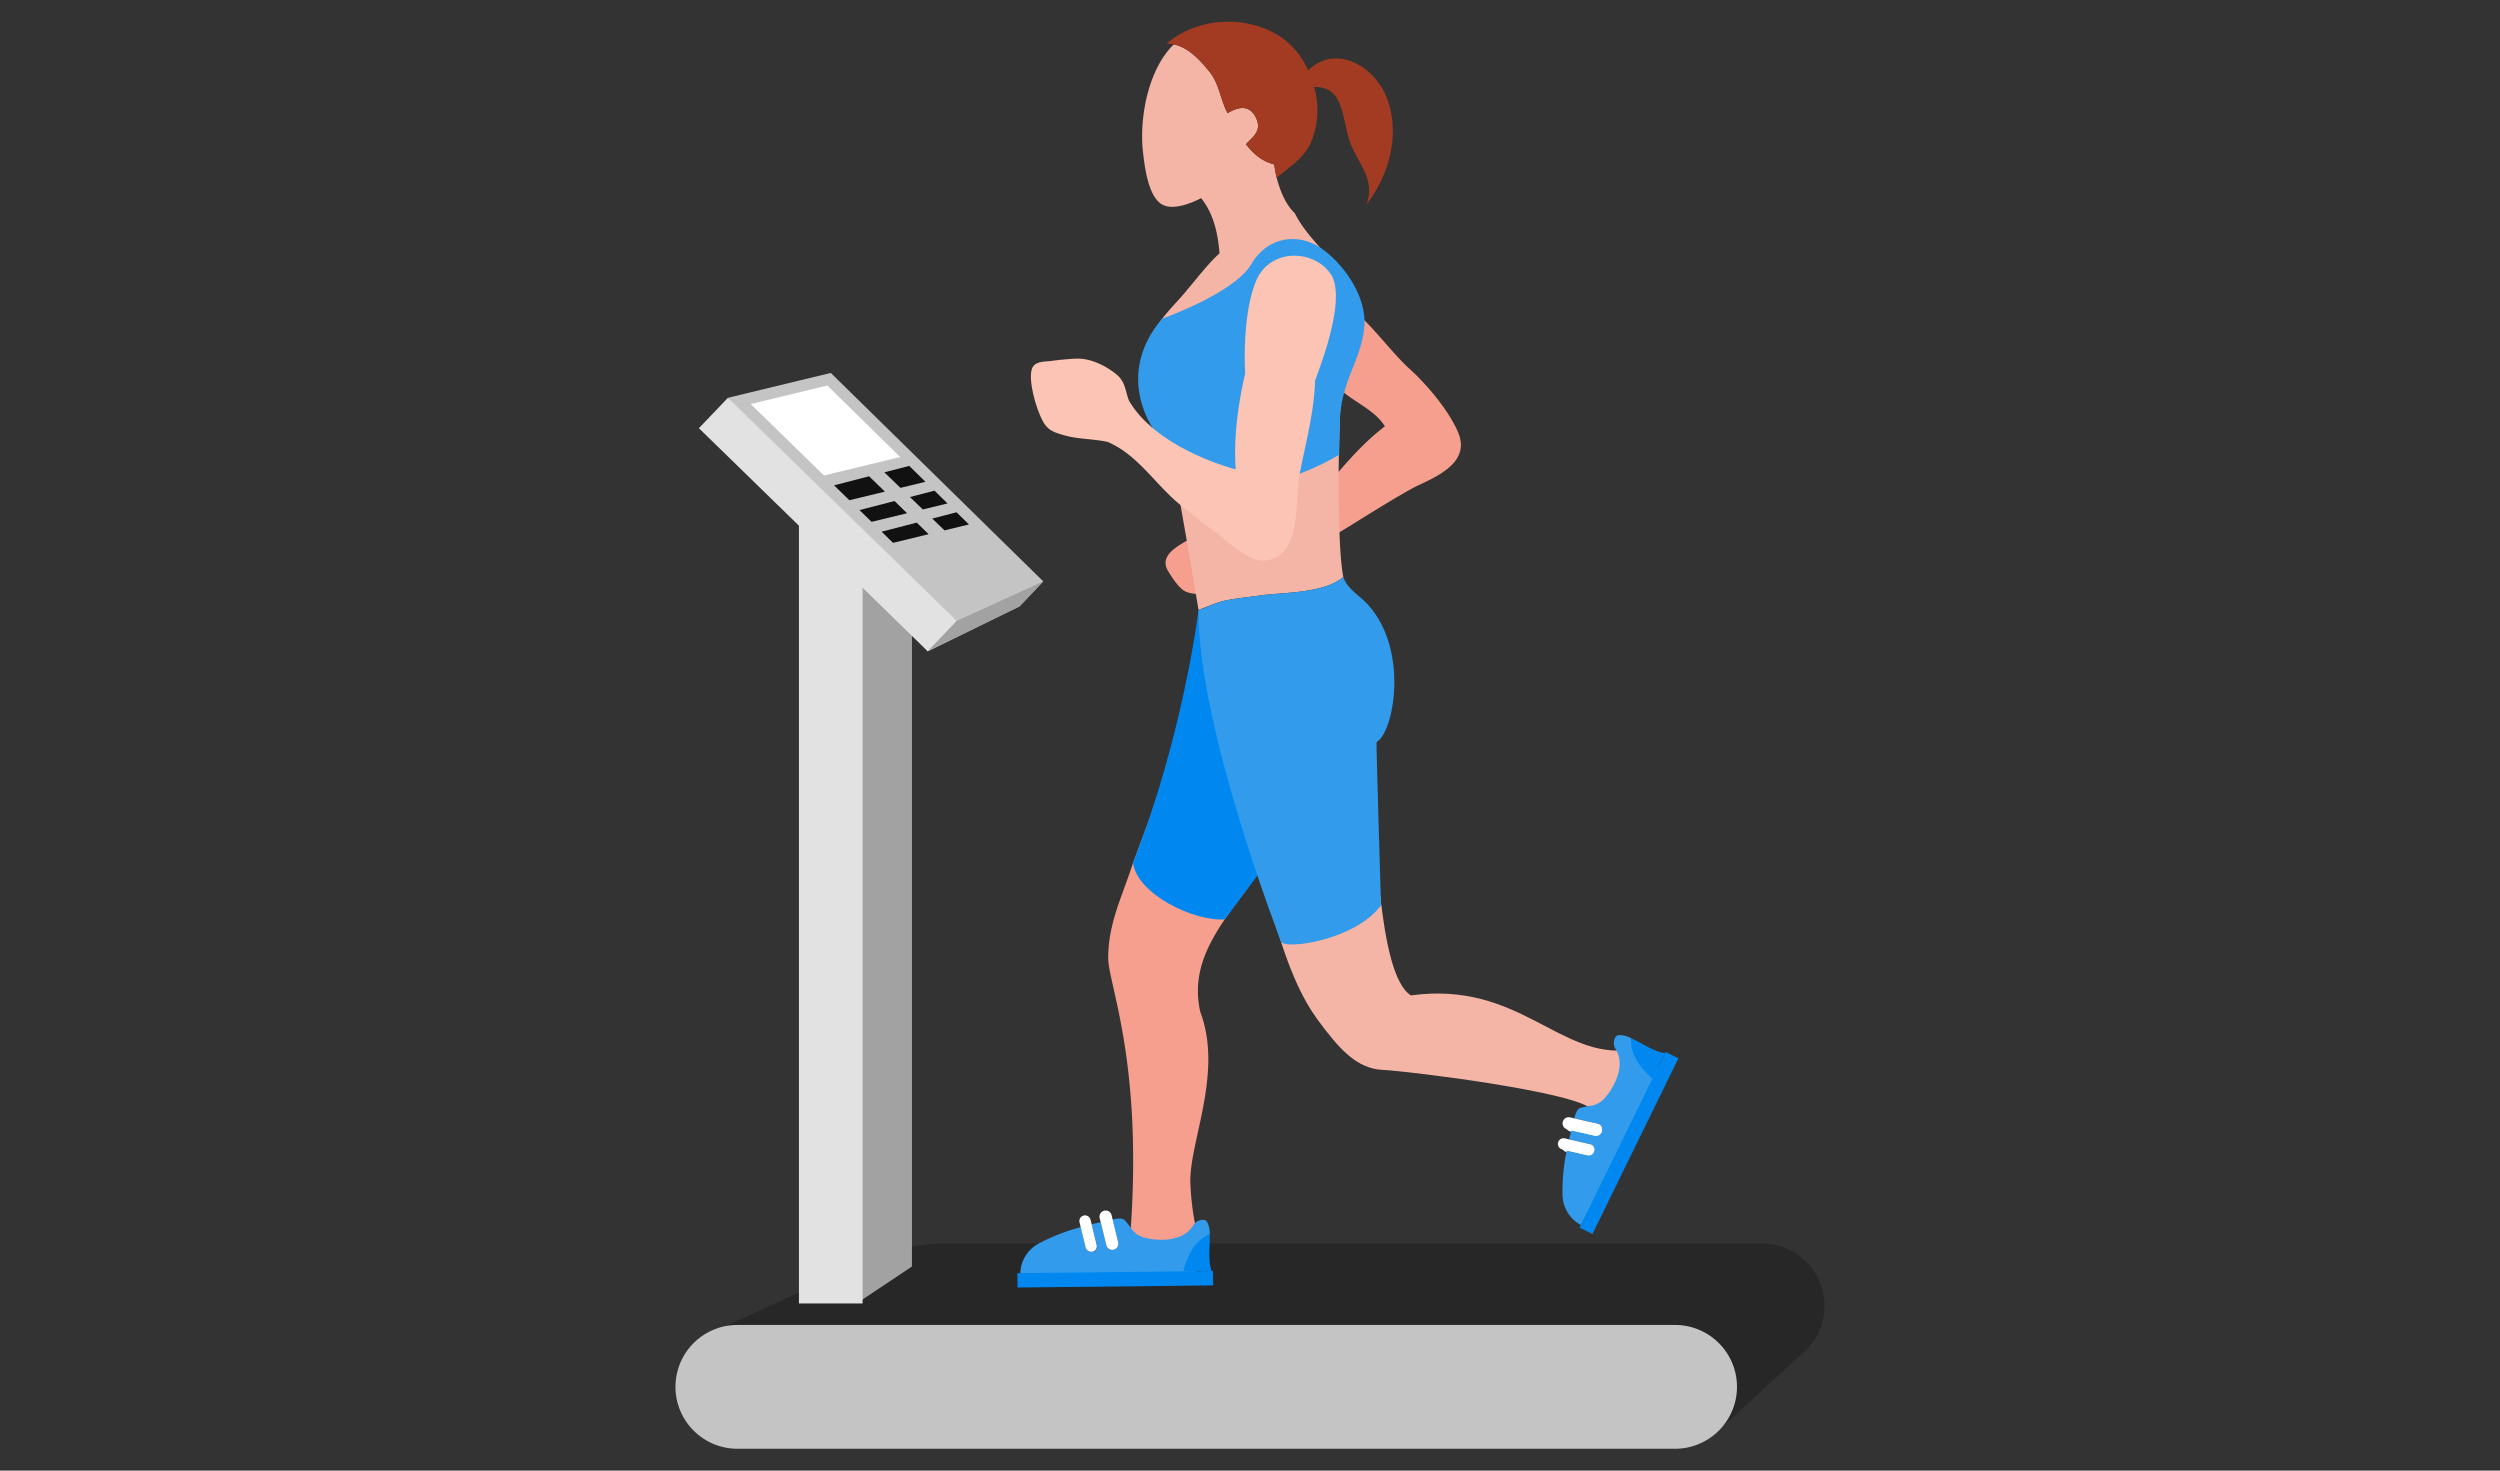 <svg id="Layer_1" data-name="Layer 1" xmlns="http://www.w3.org/2000/svg" viewBox="0 0 680 400"><rect x="0" y="0" width="680" height="400" fill="#333333" stroke="none"/><defs><style>.cls-1{fill:#282727;}.cls-10,.cls-2,.cls-4,.cls-5,.cls-7,.cls-8{isolation:isolate;}.cls-3{fill:#f79f8e;}.cls-4{fill:#f4b5a6;}.cls-5{fill:#0088f0;}.cls-6{fill:#fff;}.cls-7{fill:#a33b22;}.cls-8{fill:#329beb;}.cls-9{fill:#c4c4c4;}.cls-10{fill:#fbc4b4;}.cls-11{fill:#a2a2a3;}.cls-12{fill:#e2e2e2;}.cls-13{fill:#111;}</style></defs><title>icon-visita-1-1</title><path class="cls-1" d="M197.39,360.7l39.31-18.05a48.17,48.17,0,0,1,20.12-4.4H479.34a16.93,16.93,0,0,1,16.93,16.93h0a17,17,0,0,1-5.5,12.49l-25.66,23.46-63.88-21.82Z"/><g class="cls-2"><path class="cls-3" d="M326.49,275.28c6.37,16.85-3.37,36.05-2.69,47.06a73.13,73.13,0,0,0,3,17.64l-18.58,2.24-.63-8.34c3.09-45.78-6.16-66.17-6.16-73.34,0-9.55,4-17.12,6.77-25.89,1.71-4.43,8.28-22.34,10.62-27.93,5.42,3.68,16.67-6.79,18.35,0,.22.15,11.14,6.16,11.14,6.16,1.25,2.67-6.9,21.55-5.88,24.4C334.06,249.36,323,260,326.49,275.28Z"/></g><path class="cls-4" d="M443.44,285.55s1.78,10.48-1.75,16.35-8.55,0-8.55,0C429.32,297.05,383.2,291.35,376,291s-12.05-6.11-17.63-13.67c-8.25-11.32-11.12-26.39-16-40-1-2.85-6.26-19.3-7.51-22,2.24.78,23.75-1.83,29.85-2.9,2.84-.46,4.91-2.14,7.6-3.35,2.2,14.43,2.12,55.84,11.46,61.67C413.25,266.71,424.14,288.17,443.44,285.55Z"/><path class="cls-5" d="M326,165.91s-4.09,34-17.82,68.74c1,8.43,16.39,16,24.95,15.43l11.77-15.81Z"/><path class="cls-3" d="M326.77,161.49a8.63,8.63,0,0,1-4.44-.65c-1.86-1.07-3.59-3.85-4.65-5.58-2.79-4.78,4.08-7.31,7.39-9.55A117.13,117.13,0,0,1,326.77,161.49Z"/><g class="cls-2"><path class="cls-3" d="M385.44,132.16c-6.53,3.38-16.35,9.83-22.67,13.55-.13-.45.22-5.53,0-6.12-1.42-3.47.44-6,0-9.7,4.27-5,8.43-9.71,13.91-13.93-2.63-4.32-8.08-6.45-11.85-9.77a103.86,103.86,0,0,1,3.36-10.42,26.75,26.75,0,0,0,1.88-9.68c4.58,4.32,8.46,9.65,13,13.94,4.78,4.25,10.63,11.15,13.28,17C400.31,125.25,391.81,129.23,385.44,132.16Z"/></g><path class="cls-6" d="M436.67,307.85a2.26,2.26,0,0,1-.11.37,1.67,1.67,0,0,1-1.83,1L428.38,308l-1.14-.21a1.67,1.67,0,0,1-1.35-1.94,1.6,1.6,0,0,1,.12-.37,1.65,1.65,0,0,1,1.83-1l1.18.22,6.31,1.15A1.67,1.67,0,0,1,436.67,307.85Z"/><path class="cls-6" d="M434.81,313.36a1.69,1.69,0,0,1-.1.34,1.54,1.54,0,0,1-1.69.89l-5.65-1-1.25-.23a1.53,1.53,0,0,1-1.23-1.79,1.22,1.22,0,0,1,.1-.34,1.51,1.51,0,0,1,1.69-.89l1.2.22,5.7,1A1.53,1.53,0,0,1,434.81,313.36Z"/><path class="cls-4" d="M368.19,95.77a26.75,26.75,0,0,0,1.88-9.68,15.55,15.55,0,0,0-1.88-7.3c-4.25-7.44-12.29-13.35-16-20.79-2.43-2.29-4-6-4.93-9.65a29.12,29.12,0,0,1-.65-3.62c-3.57-.94-5.61-2.87-7.71-5.48,1.94-2.14,4.35-3.59,2.79-7.11-1.77-3.77-4.89-3.11-7.78-1.34-2.21-4.2-2.21-8.42-5.54-12-2.25-2.82-5.48-6-9.1-6.72-6.88,6.66-9.32,19.6-8.44,28.69.44,4,1.33,12.67,5.33,14.89,2.55,1.4,6.81.15,10.55-1.76,3.39,4.21,4.56,9.56,5,15-3.27,3-5.86,6.49-8.56,9.64-3.59,4.59-8.76,8.57-10.35,14.74a32.36,32.36,0,0,0-.61,11.55c.61,4.59,3.38,9.16,5,13.35S326,165.91,326,165.91s4.6-1.88,6.61-2.42c3.45-.8,7.16-1.06,10.62-1.6,6.09-.76,17-.54,22.16-4.94-1.63-7.79-1.57-35.4-.55-50.76A103.86,103.86,0,0,1,368.19,95.77Z"/><path class="cls-7" d="M371.64,55.68c2.89-7.33-3.1-11.77-4.89-18.42-1.76-6.49-1.78-13.83-9.3-13.59a22.58,22.58,0,0,1-.91,15.13c-1.94,4.34-5.8,6.55-9.29,9.55a29.12,29.12,0,0,1-.65-3.62c-3.57-.94-5.61-2.87-7.71-5.48,1.94-2.14,4.35-3.59,2.79-7.11-1.77-3.77-4.89-3.11-7.78-1.34-2.21-4.2-2.21-8.42-5.54-12-2.25-2.82-5.48-6-9.1-6.72a8.44,8.44,0,0,0-2-.16c8.21-7.1,21.31-8,30.63-2.21a21.72,21.72,0,0,1,7.95,9.46c7.39-7.36,18.06-1.21,21.35,7.41C381,36.36,377.86,47.67,371.64,55.68Z"/><path class="cls-8" d="M374.43,201.83c-.15.08,1.21,44.43,1.21,44.43-7.15,9.58-26.44,12.2-27.23,9.81-.18-.6-22.69-58.49-22.42-90.16,2.23-.7,4.6-1.88,6.61-2.42,3.45-.8,7.16-1.06,10.62-1.6,6.09-.76,17-.54,22.16-4.94,1.18,3.46,4.48,5,6.79,7.6C383.43,177.16,379,199.44,374.43,201.83Z"/><path class="cls-9" d="M472.46,377.22h0a16.84,16.84,0,0,1-16.83,16.84H200.57a16.84,16.84,0,0,1-16.84-16.84h0a16.84,16.84,0,0,1,16.84-16.83H455.63A16.84,16.84,0,0,1,472.46,377.22Z"/><path class="cls-8" d="M316.1,86.68s19.58-6.88,24.26-14.83,13-8.21,18.61-4.59,13.07,12.89,12.1,22-6.45,14.6-6.64,25.71l-.17,8.71s-22.24,14.1-44.48,8.25c0,0-1.58-9.5-4.76-13.38S304,100.92,316.1,86.68Z"/><path class="cls-10" d="M344.12,152.47c-4.44.49-10-5.08-13.24-7.57-3.5-2.36-6.72-5.05-10.12-7.8-.74-.61-1.45-1.26-2.13-1.9-5.73-5.46-10.07-11.85-17.34-15a0,0,0,0,0-.05,0c-3.65-.82-7.7-.73-11.16-1.64-4.77-1.24-5.79-2-7.61-6.64-1.06-2.75-2.77-8.82-1.75-11.7.77-1.86,2.95-1.85,4.92-2a73.64,73.64,0,0,1,7.45-.68c3.82,0,7.83,2,10.78,4.46,2.27,2,2.27,4.54,3.18,6.91l0,0c3,5.24,8.35,9.51,14.24,12.76a70.33,70.33,0,0,0,14.82,6c-.6-8.62.63-17.69,2.58-26.11,0,0-1-15.21,2.85-24.88s16.69-8.87,20.87-1.39c3.83,8.28-5.18,28.66-4.71,28.49-.31,8.71-2.58,16.77-4.24,25.36C352.13,136,354.28,151.4,344.12,152.47Z"/><polygon class="cls-11" points="232.98 354.54 248.05 344.49 248.05 158.14 224.75 137.98 232.98 354.54"/><polygon class="cls-12" points="234.63 148.72 234.63 354.54 217.31 354.54 217.31 124 234.63 148.72"/><polygon class="cls-9" points="198 108.2 225.97 101.43 283.76 158.13 277.32 164.93 252.34 177.16 198 108.2"/><polygon class="cls-12" points="260.24 168.89 252.34 177.16 245.22 170.2 207.18 133.12 190.1 116.47 198 108.2 260.24 168.89"/><polygon class="cls-11" points="252.34 177.16 260.24 168.89 283.76 158.13 277.32 164.93 252.34 177.16"/><polygon class="cls-6" points="244.85 124.31 225.03 104.86 204.19 109.9 224.12 129.33 244.85 124.31"/><polygon class="cls-13" points="244.92 132.7 251.72 131.05 247.31 126.72 240.54 128.47 244.92 132.7"/><polygon class="cls-13" points="236.39 129.55 226.87 132.01 231.03 136.06 240.69 133.72 236.39 129.55"/><polygon class="cls-13" points="251 138.57 257.72 136.94 254.18 133.46 247.5 135.19 251 138.57"/><polygon class="cls-13" points="243.31 136.28 233.78 138.74 237.06 141.94 246.73 139.6 243.31 136.28"/><polygon class="cls-13" points="256.9 144.26 263.55 142.65 260.17 139.34 253.57 141.05 256.9 144.26"/><polygon class="cls-13" points="249.35 142.15 239.8 144.62 242.91 147.65 252.59 145.3 249.35 142.15"/><path class="cls-8" d="M329.05,335.74c-2.22.67-4,11.24-4.15,11.68l-47.38-1.14A9.48,9.48,0,0,1,283,338a53.78,53.78,0,0,1,11-4.23l1.36,5.6a1.51,1.51,0,0,0,1.5,1.16,1.34,1.34,0,0,0,.35,0,1.53,1.53,0,0,0,1.14-1.86L296.9,333l2.49-.55,1.54,6.27a1.67,1.67,0,0,0,1.63,1.28,1.76,1.76,0,0,0,.38-.06,1.69,1.69,0,0,0,1.23-2l-1.53-6.23c1.42-.33,2.65-.47,3.32.22a19.53,19.53,0,0,1,1.6,2,6.21,6.21,0,0,0,3.32,2.59c3.7,1.09,9.48,1.2,12.53-1.79a6.12,6.12,0,0,0,1.07-1.34c1-1.64,3.26-2.16,3.92-.91A6.92,6.92,0,0,1,329.05,335.74Z"/><path class="cls-6" d="M302.93,339.93a1.58,1.58,0,0,1-.38.05,1.68,1.68,0,0,1-1.63-1.28l-1.53-6.27-.28-1.12a1.68,1.68,0,0,1,1.23-2,1.73,1.73,0,0,1,.38-.05,1.66,1.66,0,0,1,1.64,1.28l.28,1.16,1.52,6.24A1.66,1.66,0,0,1,302.93,339.93Z"/><path class="cls-6" d="M297.14,340.48a2.11,2.11,0,0,1-.35,0,1.55,1.55,0,0,1-1.5-1.18l-1.36-5.59-.3-1.23a1.54,1.54,0,0,1,1.13-1.85,1.49,1.49,0,0,1,.36-.05,1.54,1.54,0,0,1,1.5,1.18l.29,1.19,1.37,5.63A1.52,1.52,0,0,1,297.14,340.48Z"/><polygon class="cls-5" points="329.93 345.71 329.97 349.63 276.77 350.21 276.72 346.29 329.93 345.71"/><path class="cls-5" d="M329.56,345.71h-.15l-7.53.09c.11-.45.21-.88.35-1.32a15,15,0,0,1,.56-1.59,8.71,8.71,0,0,1,.36-.89c.21-.5.48-1,.73-1.47,1-1.85,2.95-4.11,5.17-4.78,0,.37,0,.74,0,1.1,0,2.84-.41,6.05.44,8.68A.59.59,0,0,0,329.56,345.71Z"/><path class="cls-8" d="M443.72,282.43c-.4,2.29,8.23,8.66,8.58,9L430,333.2a9.45,9.45,0,0,1-5-8.58,53.82,53.82,0,0,1,1.15-11.7l5.62,1.3a1.51,1.51,0,0,0,1.71-.82.92.92,0,0,0,.11-.33,1.52,1.52,0,0,0-1.14-1.85l-5.65-1.31c.21-.81.41-1.64.62-2.46l6.29,1.44a1.67,1.67,0,0,0,1.88-.88,1.4,1.4,0,0,0,.13-.36,1.7,1.7,0,0,0-1.26-2l-6.25-1.44c.34-1.41.77-2.58,1.69-2.87a22.65,22.65,0,0,1,2.49-.54,6.19,6.19,0,0,0,3.81-1.8c2.63-2.81,5.33-7.93,4-12a5.87,5.87,0,0,0-.72-1.55c-1-1.6-.46-3.89,1-3.91A6.85,6.85,0,0,1,443.72,282.43Z"/><path class="cls-6" d="M435.73,307.65a1.74,1.74,0,0,1-.13.36,1.68,1.68,0,0,1-1.87.89l-6.29-1.46-1.13-.26a1.66,1.66,0,0,1-1.25-2,1.4,1.4,0,0,1,.13-.36,1.65,1.65,0,0,1,1.87-.89l1.17.27,6.25,1.45A1.66,1.66,0,0,1,435.73,307.65Z"/><path class="cls-6" d="M433.62,313.07a1.18,1.18,0,0,1-.12.33,1.54,1.54,0,0,1-1.72.82l-5.61-1.3-1.23-.28a1.55,1.55,0,0,1-1.15-1.85,1.7,1.7,0,0,1,.12-.34,1.52,1.52,0,0,1,1.72-.81l1.2.28,5.64,1.3A1.54,1.54,0,0,1,433.62,313.07Z"/><polygon class="cls-5" points="453.03 286.13 456.54 287.85 433.15 335.64 429.63 333.92 453.03 286.13"/><path class="cls-5" d="M452.86,286.46l-.07.13-3.31,6.77c-.35-.3-.69-.59-1-.91a14.9,14.9,0,0,1-1.16-1.22,6.13,6.13,0,0,1-.63-.72,13.64,13.64,0,0,1-1-1.31c-1.18-1.75-2.35-4.48-1.95-6.77.35.15.68.32,1,.48,2.55,1.26,5.22,3.09,7.95,3.51A.65.65,0,0,0,452.86,286.46Z"/></svg>